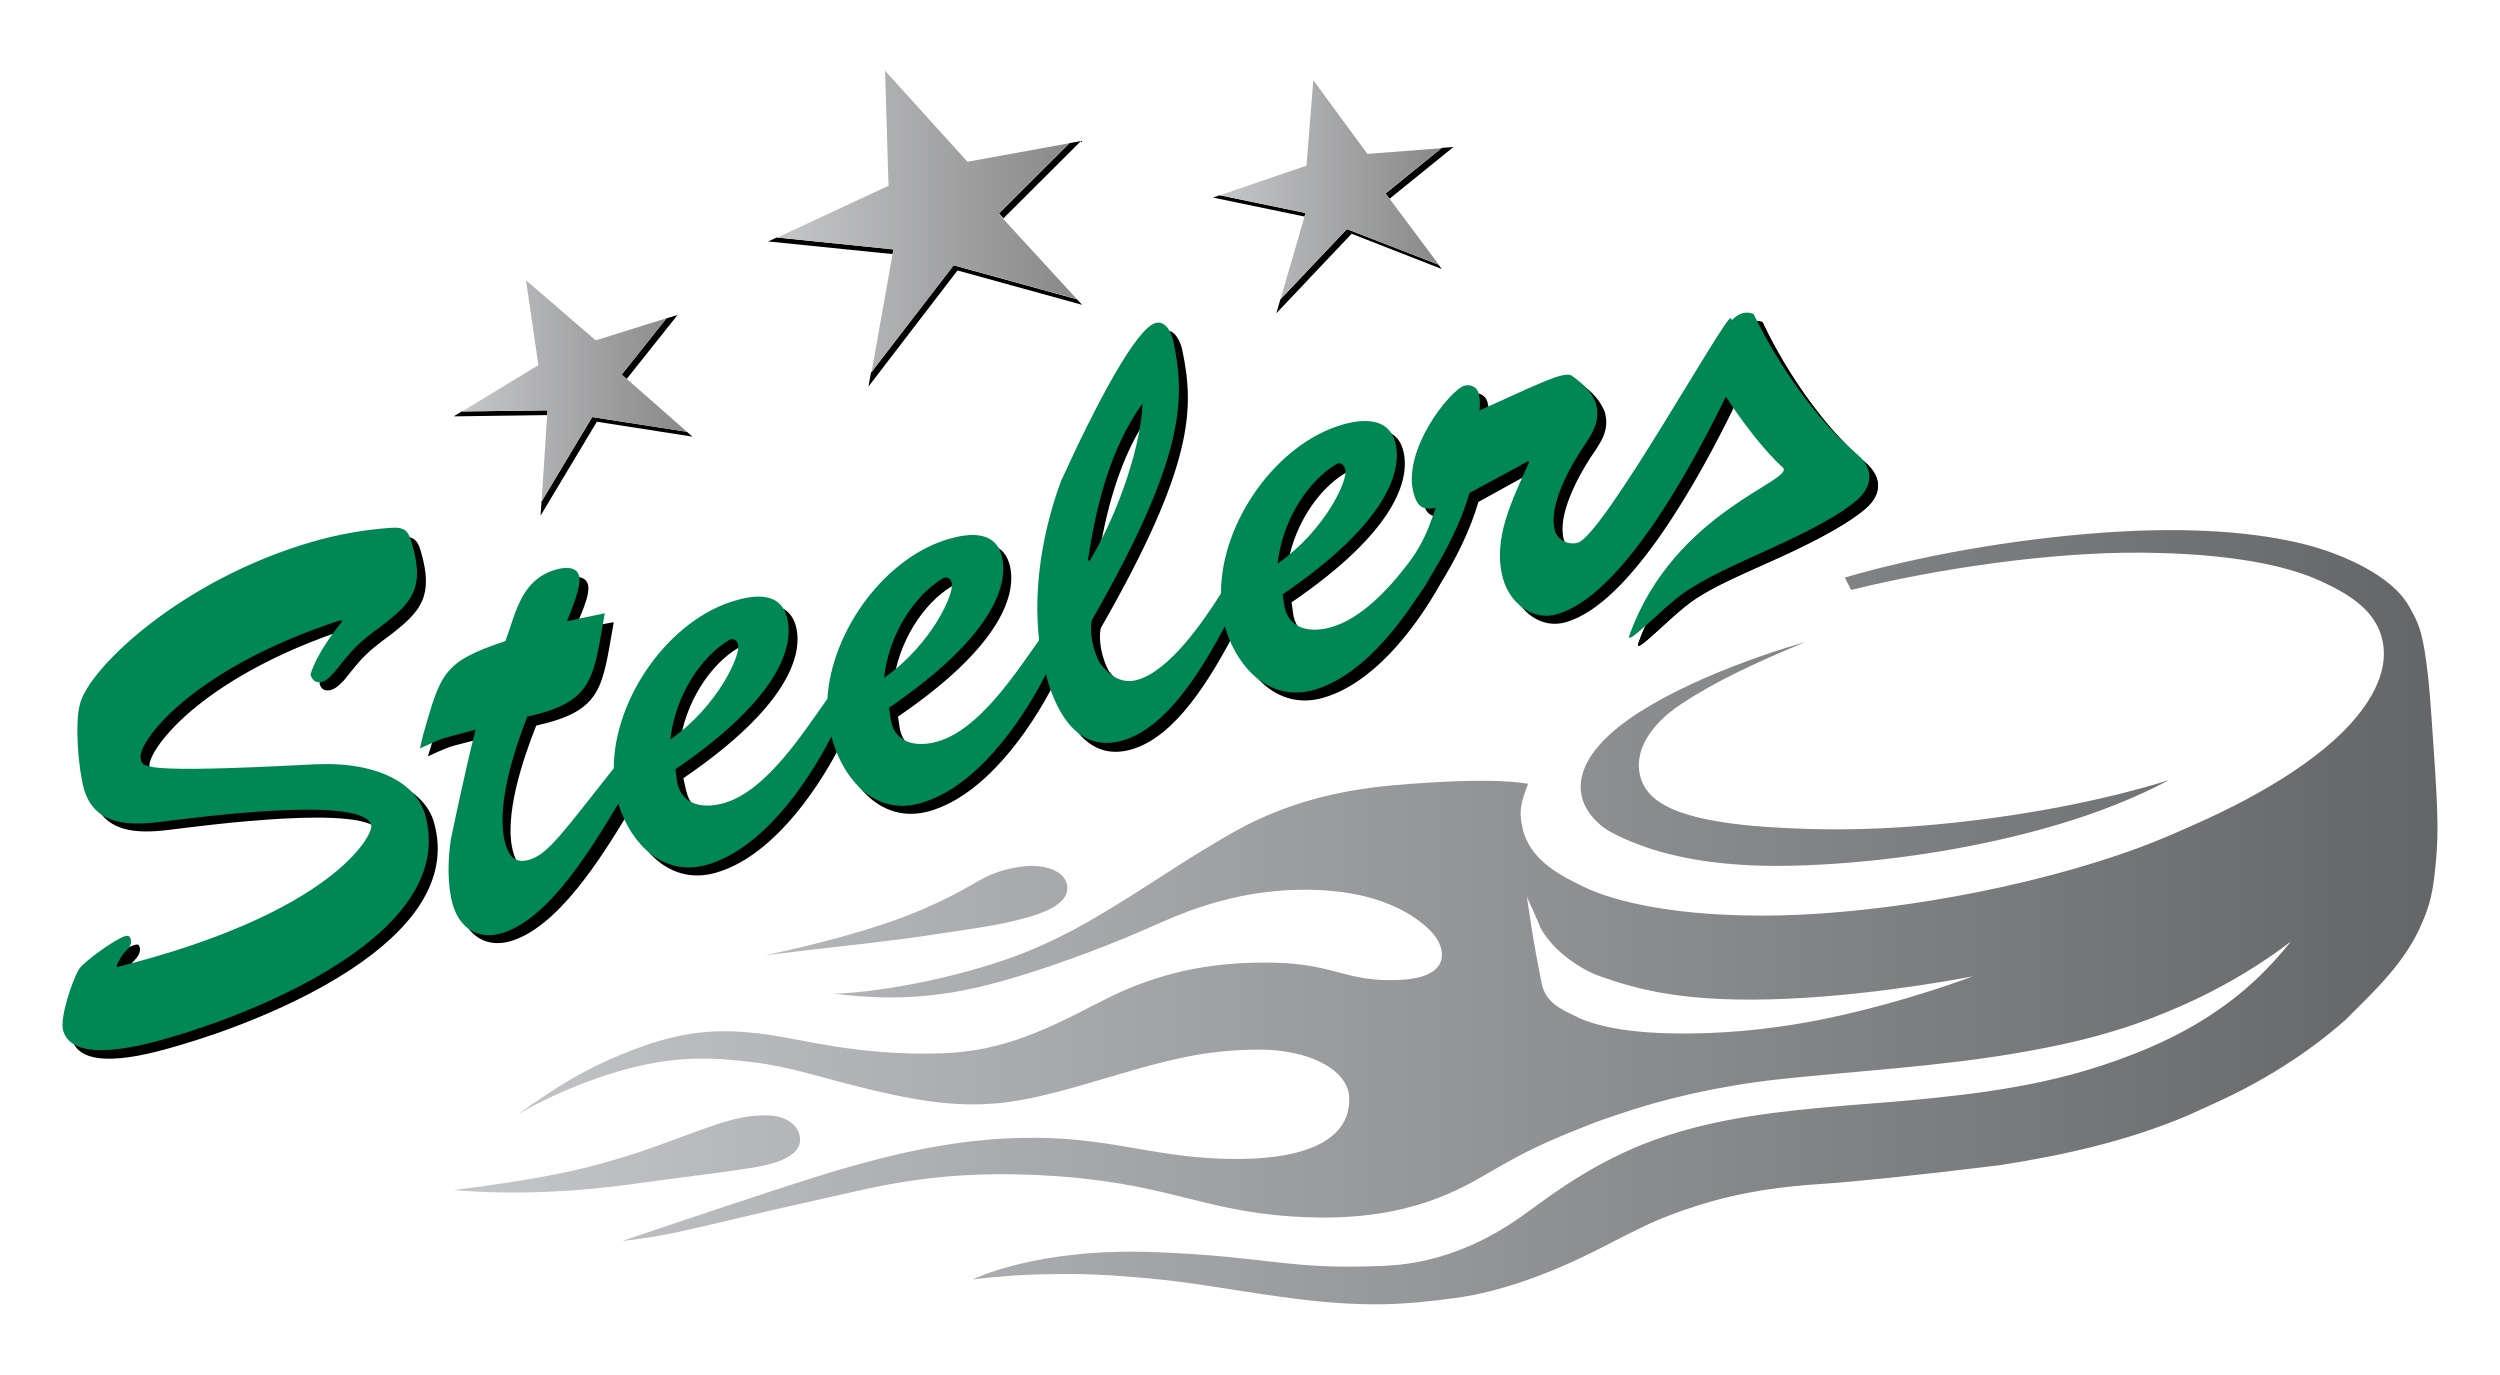 <svg xmlns:svg="http://www.w3.org/2000/svg" xmlns:xlink="http://www.w3.org/1999/xlink" xmlns="http://www.w3.org/2000/svg" width="400" height="220" id="svg2443" xml:space="preserve"><defs id="defs2446"><linearGradient id="linearGradient5791"><stop id="stop5793" style="stop-color:#c5c6c9;stop-opacity:1" offset="0"></stop><stop id="stop5795" style="stop-color:#646567;stop-opacity:1" offset="1"></stop></linearGradient><linearGradient id="linearGradient14981"><stop id="stop14983" style="stop-color:#c5c6c8;stop-opacity:1" offset="0"></stop><stop id="stop14985" style="stop-color:#888888;stop-opacity:1" offset="1"></stop></linearGradient><linearGradient x1="254.14" y1="492.76" x2="261.672" y2="492.76" id="linearGradient14995" xlink:href="#linearGradient14981" gradientUnits="userSpaceOnUse"></linearGradient><linearGradient x1="265.273" y1="493.554" x2="270.845" y2="493.554" id="linearGradient15003" xlink:href="#linearGradient14981" gradientUnits="userSpaceOnUse"></linearGradient><linearGradient x1="246.211" y1="488.496" x2="251.868" y2="488.496" id="linearGradient15011" xlink:href="#linearGradient14981" gradientUnits="userSpaceOnUse"></linearGradient><linearGradient x1="245.994" y1="475.255" x2="295.9" y2="475.255" id="linearGradient5797" xlink:href="#linearGradient5791" gradientUnits="userSpaceOnUse"></linearGradient><linearGradient x1="265.273" y1="493.554" x2="270.845" y2="493.554" id="linearGradient5811" xlink:href="#linearGradient14981" gradientUnits="userSpaceOnUse"></linearGradient><linearGradient x1="254.14" y1="492.76" x2="261.672" y2="492.76" id="linearGradient5813" xlink:href="#linearGradient14981" gradientUnits="userSpaceOnUse"></linearGradient><linearGradient x1="246.211" y1="488.496" x2="251.868" y2="488.496" id="linearGradient5815" xlink:href="#linearGradient14981" gradientUnits="userSpaceOnUse"></linearGradient><linearGradient x1="245.994" y1="475.255" x2="295.9" y2="475.255" id="linearGradient5817" xlink:href="#linearGradient5791" gradientUnits="userSpaceOnUse"></linearGradient><linearGradient x1="245.994" y1="475.255" x2="295.9" y2="475.255" id="linearGradient5820" xlink:href="#linearGradient5791" gradientUnits="userSpaceOnUse" gradientTransform="matrix(5.089,0,0,5.089,-1193.708,-1940.494)"></linearGradient><linearGradient x1="246.211" y1="488.496" x2="251.868" y2="488.496" id="linearGradient5823" xlink:href="#linearGradient14981" gradientUnits="userSpaceOnUse" gradientTransform="matrix(5.089,0,0,5.089,-1193.708,-1940.494)"></linearGradient><linearGradient x1="254.14" y1="492.76" x2="261.672" y2="492.76" id="linearGradient5826" xlink:href="#linearGradient14981" gradientUnits="userSpaceOnUse" gradientTransform="matrix(5.089,0,0,5.089,-1193.708,-1940.494)"></linearGradient><linearGradient x1="265.273" y1="493.554" x2="270.845" y2="493.554" id="linearGradient5829" xlink:href="#linearGradient14981" gradientUnits="userSpaceOnUse" gradientTransform="matrix(5.089,0,0,5.089,-1193.708,-1940.494)"></linearGradient></defs><g transform="matrix(1.25,0,0,-1.25,0,744.095)" id="g2452"><g id="g5837"><path d="M 87.923,540.006 L 75.797,541.894 L 69.314,531.071 L 69.192,529.269 L 76.398,541.294 L 88.641,539.385 L 87.923,540.006 z M 86.732,554.962 L 85.308,554.529 L 79.568,547.318 L 80.209,546.764 L 86.732,554.962 z M 70.083,542.749 L 59.086,542.606 L 58.069,541.981 L 70.042,542.143 L 70.083,542.749 z" id="path3612" style="fill:#000000;fill-opacity:1;fill-rule:evenodd;stroke:none"></path><path d="M 167.111,568.003 L 156.115,570.283 L 155.255,569.988 L 166.979,567.556 L 167.111,568.003 z M 184.133,561.393 L 172.404,565.953 L 163.89,556.956 L 163.366,555.17 L 173.004,565.352 L 184.54,560.844 L 184.133,561.393 z M 177.858,569.83 L 186.046,576.461 L 184.56,576.349 L 177.35,570.502 L 177.858,569.83 z" id="path3614" style="fill:#000000;fill-opacity:1;fill-rule:evenodd;stroke:none"></path><path d="M 138.361,577.224 L 136.901,576.959 L 127.868,567.948 L 128.438,567.327 L 138.361,577.224 z M 137.873,556.956 L 122.037,561.322 L 111.483,547.563 L 111.158,545.792 L 122.561,560.656 L 138.519,556.254 L 137.873,556.956 z M 114.358,563.353 L 99.413,564.874 L 98.324,564.37 L 114.246,562.752 L 114.358,563.353 z" id="path3616" style="fill:#000000;fill-opacity:1;fill-rule:evenodd;stroke:none"></path><path d="M 225.111,554.18 C 224.578,554.254 223.735,554.113 222.821,553.162 L 222.694,553.416 C 222.088,553.971 206.4,525.75 203.103,524.793 C 201.953,524.462 200.533,524.966 200.177,526.193 C 199.292,529.261 201.943,534.192 203.612,536.751 C 204.955,538.715 206.08,540.227 205.393,542.603 C 204.838,543.936 203.912,545.041 202.34,546.165 C 201.312,546.862 197.429,544.664 190.509,541.585 C 190.621,542.364 190.6,543.107 190.381,543.875 C 190.183,544.567 189.364,545.112 188.6,544.893 C 186.758,544.359 180.52,536.548 182.113,531.027 C 182.581,529.419 183.257,528.935 184.911,529.246 C 184.316,527.513 183.8,525.845 182.749,524.03 C 182.603,523.817 182.518,523.608 182.367,523.394 C 182.307,523.298 182.175,523.236 182.113,523.139 C 179.255,519.153 175.41,515.004 171.427,513.853 C 168.974,513.14 166.267,513.441 165.575,516.397 L 165.32,518.178 C 178.642,527.261 180.652,534.014 179.568,537.769 C 178.683,540.837 175.533,540.512 173.08,539.804 C 164.613,537.428 157.457,527.378 157.433,518.305 C 155.105,514.601 150.713,508.427 146.62,507.238 C 144.549,506.642 143.109,507.833 141.913,509.4 C 140.997,511.13 140.58,513.369 140.895,514.87 C 152.879,535.779 152.894,543.051 151.327,550.49 C 151.118,551.513 150.34,553.284 149.037,552.907 C 146.584,552.195 141.577,542.822 136.952,532.68 C 134.666,526.472 133.361,519.042 134.153,512.199 C 131.015,507.764 126.305,500.868 121.05,499.35 C 118.597,498.643 115.885,498.938 115.198,501.895 L 114.944,503.548 C 128.27,512.637 130.28,519.379 129.191,523.139 C 128.306,526.203 125.156,526.014 122.704,525.302 C 114.505,523.002 107.519,513.526 107.056,504.693 C 103.925,500.286 99.09,493.015 93.699,491.463 C 91.246,490.756 88.534,491.056 87.847,494.007 L 87.465,495.661 C 100.792,504.744 102.924,511.497 101.84,515.252 C 100.95,518.321 97.805,518.122 95.353,517.415 C 86.885,515.038 79.731,504.983 79.705,495.916 C 73.37,487.952 71.345,484.919 68.892,484.212 C 67.126,483.703 66.2,484.436 65.712,486.12 C 64.384,490.715 67.004,498.282 68.638,502.403 C 77.222,504.307 77.064,507.304 78.56,515.634 L 73.599,514.743 C 74.052,516.041 75.65,519.089 75.253,520.468 C 74.897,521.699 73.324,521.521 72.327,521.231 C 67.879,519.949 67.233,515.878 65.839,512.072 C 57.723,509.39 57.57,508.001 55.28,500.114 L 54.771,498.46 C 58.654,500.246 57.341,499.523 62.022,500.877 C 60.577,495.229 58.842,486.756 58.842,486.756 C 58.486,484.247 58.237,481.016 58.969,478.487 C 59.855,475.424 62.338,473.933 65.33,474.798 C 71.353,476.539 76.918,485.407 80.341,491.081 C 81.959,486.074 86.066,481.958 91.663,483.576 C 98.468,485.538 104.2,493.34 107.565,499.859 C 107.639,499.566 107.6,499.256 107.692,498.969 C 109.305,493.956 113.417,489.85 119.014,491.463 C 125.906,493.451 131.699,501.431 135.043,508.001 C 135.098,507.792 135.111,507.572 135.171,507.365 C 136.478,502.841 139.241,497.732 144.839,499.35 C 150.539,501 154.921,508.474 157.942,514.107 C 157.99,513.938 158.015,513.766 158.069,513.598 C 159.682,508.586 163.794,504.347 169.391,505.965 C 175.626,507.771 180.953,514.447 184.402,520.595 C 186.357,523.782 188.141,527.283 189.237,531.027 L 196.615,535.098 L 196.869,534.97 C 194.864,530.406 192.056,525.175 193.562,519.959 C 194.401,517.048 197.21,514.708 200.431,515.634 C 208.773,518.029 217.621,534.282 222.058,543.366 C 223.891,540.503 227.078,536.402 229.309,534.461 C 231.243,532.772 215.468,528.971 209.718,512.962 C 209.107,511.263 213.769,516.311 216.588,518.305 C 219.407,520.305 223.269,521.852 228.037,524.03 C 232.805,526.208 236.779,528.426 238.85,530.263 C 240.926,532.095 240.855,534.299 238.723,536.115 C 230.428,543.188 225.62,554.052 225.62,554.052 C 225.62,554.052 225.36,554.145 225.111,554.18 z M 147.383,542.603 C 147.266,537.835 144.62,529.006 140.641,522.376 L 140.386,522.503 C 141.45,529.459 143.18,536.736 147.383,542.603 z M 172.571,534.843 C 172.932,534.85 173.216,534.612 173.335,534.207 C 173.788,532.93 170.765,526.243 164.684,521.994 C 165.29,527.653 168.643,532.614 172.19,534.716 C 172.313,534.793 172.451,534.841 172.571,534.843 z M 51.082,526.574 C 47.663,526.33 44.38,525.852 41.159,524.92 C 24.367,520.066 12.562,508.759 11.391,504.184 C 10.684,501.737 11.167,495.768 11.9,493.244 C 13.228,488.649 17.559,488.558 21.568,489.046 C 25.426,489.499 47.535,492.567 48.665,488.664 C 49.021,487.438 43.76,477.383 16.098,470.473 L 16.098,470.6 C 16.424,471.19 16.617,471.684 16.989,472.127 C 17.436,472.584 18.098,473.266 17.879,474.035 C 17.747,474.498 17.498,474.396 17.116,474.289 C 15.966,473.953 11.834,471.251 11.137,470.218 C 10.246,468.717 8.766,463.817 9.229,462.204 C 10.516,457.756 19.848,460.57 22.841,461.441 C 33.878,464.626 59.941,474.818 55.535,490.064 C 54.451,493.814 49.693,496.821 41.414,496.424 C 18.586,495.229 19.385,495.966 19.151,497.06 C 18.642,498.821 25.141,508.464 44.721,514.87 L 44.849,514.743 C 41.531,510.708 40.859,507.904 40.905,507.746 C 41.124,506.983 41.663,506.759 42.431,506.983 C 43.042,507.161 43.638,507.792 44.085,508.255 C 46.457,511.268 46.991,511.802 49.937,513.98 C 53.947,517.053 55.519,518.992 53.881,524.666 C 53.438,526.198 52.96,526.696 51.082,526.574 z M 122.195,520.341 C 122.555,520.346 122.84,519.978 122.958,519.577 C 123.411,518.295 120.388,511.746 114.307,507.492 C 114.918,513.156 118.271,518.107 121.813,520.213 C 121.936,520.29 122.075,520.339 122.195,520.341 z M 94.844,512.453 C 95.205,512.461 95.492,512.091 95.607,511.69 C 96.06,510.408 93.042,503.854 86.956,499.605 C 87.567,505.263 90.92,510.225 94.462,512.326 C 94.585,512.404 94.723,512.451 94.844,512.453 z" id="path3618" style="fill:#000000;fill-opacity:1;fill-rule:nonzero;stroke:none"></path><path d="M 238.769,536.073 C 240.901,534.256 240.936,532.053 238.86,530.221 C 236.789,528.384 232.769,526.221 228.001,524.043 C 223.233,521.865 219.351,520.303 216.532,518.303 C 213.712,516.309 209.102,511.241 209.713,512.94 C 215.463,528.949 231.273,532.735 229.339,534.424 C 226.291,537.075 221.529,543.904 220.75,545.848 C 219.966,547.787 221.707,551.567 221.707,551.567 C 223.157,554.967 225.574,554.03 225.574,554.03 C 225.574,554.03 230.474,543.146 238.769,536.073" id="path3632" style="fill:#000000;fill-opacity:1;fill-rule:nonzero;stroke:none"></path><path d="M 223.075,555.197 C 222.648,555.093 222.143,554.77 221.676,554.307 L 221.549,554.561 C 220.938,555.116 205.25,526.768 201.958,525.811 C 200.808,525.48 199.383,526.106 199.032,527.337 C 198.147,530.401 200.798,535.209 202.467,537.769 C 203.805,539.733 204.935,541.372 204.248,543.748 C 203.698,545.081 202.767,546.058 201.195,547.183 C 200.162,547.88 196.284,545.809 189.364,542.73 C 189.471,543.509 189.46,544.252 189.237,545.02 C 189.038,545.712 188.219,546.135 187.456,545.911 C 185.613,545.382 179.37,537.565 180.968,532.044 C 181.431,530.431 182.113,529.953 183.766,530.263 C 183.167,528.531 182.654,526.99 181.604,525.175 C 181.455,524.957 181.377,524.758 181.222,524.539 C 180.96,524.119 180.654,523.714 180.332,523.267 C 177.557,519.591 174.084,516.059 170.409,514.998 C 167.956,514.29 165.117,514.586 164.43,517.542 L 164.175,519.196 C 177.502,528.279 179.634,535.031 178.551,538.787 C 177.665,541.855 174.388,541.657 171.935,540.949 C 163.429,538.562 156.25,528.428 156.288,519.323 C 153.959,515.618 149.686,509.439 145.602,508.255 C 143.531,507.655 141.969,508.856 140.768,510.418 C 139.852,512.148 139.44,514.382 139.75,515.888 C 151.734,536.797 151.749,544.201 150.182,551.635 C 149.968,552.658 149.2,554.302 147.892,553.925 C 145.439,553.218 140.432,543.84 135.807,533.698 C 133.521,527.49 132.215,520.184 133.008,513.344 C 129.87,508.906 125.286,501.887 120.032,500.368 C 117.574,499.656 114.745,499.956 114.053,502.912 L 113.799,504.693 C 127.12,513.782 129.258,520.529 128.174,524.284 C 127.288,527.353 124.011,527.027 121.559,526.32 C 113.404,524.031 106.436,514.636 105.911,505.838 C 102.775,501.427 98.069,494.033 92.681,492.481 C 90.228,491.774 87.394,492.074 86.702,495.025 L 86.448,496.806 C 99.769,505.889 101.779,512.642 100.696,516.397 C 99.81,519.465 96.66,519.145 94.208,518.432 C 85.741,516.056 78.585,506.001 78.56,496.933 C 72.225,488.97 70.205,485.937 67.747,485.23 C 65.986,484.721 65.182,485.581 64.694,487.265 C 63.366,491.86 65.864,499.422 67.493,503.548 C 76.082,505.446 75.914,508.454 77.415,516.779 L 72.581,515.761 C 73.039,517.059 74.505,520.234 74.108,521.613 C 73.752,522.839 72.179,522.661 71.182,522.376 C 66.734,521.089 66.083,517.023 64.694,513.217 C 56.578,510.54 56.42,509.024 54.135,501.131 L 53.754,499.478 C 57.641,501.264 56.201,500.541 60.878,501.895 C 59.437,496.246 57.697,487.774 57.697,487.774 C 57.341,485.265 57.219,482.034 57.952,479.505 C 58.837,476.437 61.198,474.951 64.185,475.816 C 70.276,477.575 75.778,486.822 79.196,492.481 C 79.221,492.401 79.171,492.306 79.196,492.226 C 80.809,487.219 84.921,482.975 90.518,484.594 C 97.362,486.566 103.063,494.467 106.42,501.004 C 106.495,500.707 106.581,500.405 106.675,500.114 C 108.293,495.101 112.272,490.863 117.869,492.481 C 124.766,494.468 130.554,502.449 133.898,509.019 C 133.952,508.817 133.968,508.582 134.026,508.383 C 135.333,503.859 138.097,498.877 143.694,500.495 C 149.374,502.14 153.776,509.499 156.797,515.125 C 156.844,514.955 156.87,514.784 156.924,514.616 C 158.542,509.604 162.649,505.365 168.246,506.983 C 173.362,508.465 177.847,513.462 181.222,518.56 C 181.583,519.087 182.012,519.665 182.367,520.213 C 182.694,520.753 182.959,521.207 183.257,521.74 C 185.21,524.927 186.992,528.428 188.092,532.172 L 195.597,536.242 L 195.724,536.115 C 193.72,531.551 190.911,526.32 192.417,521.104 C 193.262,518.193 196.065,515.725 199.286,516.651 C 207.634,519.048 216.477,535.431 220.913,544.511 C 222.735,541.647 225.903,537.449 228.164,535.479 C 230.098,533.795 214.323,529.989 208.573,513.98 C 207.962,512.28 212.618,517.328 215.443,519.323 C 218.262,521.323 222.124,522.997 226.892,525.175 C 231.665,527.353 235.634,529.449 237.705,531.281 C 239.776,533.118 239.837,535.316 237.705,537.133 C 229.411,544.211 224.475,555.07 224.475,555.07 C 224.475,555.07 223.86,555.388 223.075,555.197 z M 146.238,543.621 C 146.121,538.853 143.48,530.151 139.496,523.521 L 139.241,523.521 C 140.305,530.477 142.035,537.754 146.238,543.621 z M 171.427,535.988 C 171.788,535.995 172.075,535.625 172.19,535.225 C 172.643,533.942 169.625,527.388 163.539,523.139 C 164.15,528.798 167.503,533.759 171.045,535.861 C 171.168,535.938 171.306,535.986 171.427,535.988 z M 50.064,527.719 C 46.645,527.48 43.23,526.869 40.014,525.938 C 23.222,521.089 11.417,509.777 10.246,505.202 C 9.544,502.755 10.028,496.791 10.755,494.262 C 12.088,489.672 16.414,489.57 20.423,490.064 C 24.281,490.517 46.39,493.585 47.52,489.682 C 47.871,488.456 42.61,478.401 14.953,471.49 L 14.953,471.745 C 15.279,472.34 15.472,472.834 15.844,473.271 C 16.292,473.735 16.958,474.289 16.734,475.052 C 16.602,475.516 16.358,475.546 15.971,475.434 C 14.821,475.103 10.816,472.269 10.119,471.236 C 9.224,469.735 7.616,464.957 8.084,463.349 C 9.366,458.901 18.709,461.593 21.696,462.458 C 32.738,465.649 58.801,475.836 54.39,491.081 C 53.306,494.832 48.543,497.839 40.269,497.442 C 17.436,496.246 18.24,497.111 18.006,498.205 C 17.492,499.966 23.996,509.482 43.576,515.888 L 43.831,515.761 C 40.513,511.726 39.714,509.044 39.76,508.891 C 39.984,508.123 40.523,507.782 41.287,508.001 C 41.902,508.179 42.493,508.942 42.94,509.4 C 45.312,512.413 45.851,512.942 48.792,515.125 C 52.807,518.193 54.379,520.01 52.736,525.684 C 52.293,527.215 51.937,527.846 50.064,527.719 z M 121.05,521.358 C 121.41,521.365 121.695,521.127 121.813,520.722 C 122.266,519.44 119.243,512.764 113.163,508.51 C 113.768,514.168 117.121,519.124 120.668,521.231 C 120.792,521.308 120.93,521.356 121.05,521.358 z M 93.699,513.471 C 94.059,513.478 94.344,513.236 94.462,512.835 C 94.915,511.553 91.892,504.877 85.811,500.623 C 86.417,506.281 89.77,511.242 93.317,513.344 C 93.441,513.422 93.579,513.469 93.699,513.471 z" id="path3636" style="fill:#008854;fill-opacity:1;fill-rule:nonzero;stroke:none"></path><path d="M 163.902,556.969 L 172.392,565.947 L 184.173,561.388 L 177.341,570.541 L 184.502,576.304 L 175.027,575.579 L 168.106,585.005 L 167.232,574.072 L 156.152,570.291 L 167.112,568.026 L 163.902,556.969 z" id="path12968" style="fill:url(#linearGradient5829);fill-opacity:1"></path><path d="M 111.559,547.661 L 122.105,561.314 L 137.828,557.001 L 127.822,567.897 L 136.869,576.942 L 123.832,574.572 L 113.284,586.23 L 113.73,571.503 L 99.501,564.879 L 114.357,563.348 L 111.559,547.661 z" id="path13743" style="fill:url(#linearGradient5826);fill-opacity:1"></path><path d="M 69.325,531.094 L 75.807,541.884 L 87.938,540.003 L 79.59,547.339 L 85.305,554.542 L 76.248,551.714 L 67.325,559.405 L 68.91,548.542 L 59.152,542.612 L 70.076,542.754 L 69.325,531.094 z" id="path13745" style="fill:url(#linearGradient5823);fill-opacity:1;fill-rule:nonzero;stroke:none"></path><path d="M 176.833,428.328 C 173.359,428.276 169.342,428.529 163.953,429.282 C 156.798,430.279 152.987,431.098 146.779,431.667 C 139.858,432.303 136.514,432.251 132.626,432.144 C 128.744,432.038 124.516,431.508 124.516,431.508 C 124.516,431.508 132.61,435.587 147.733,435.007 C 162.861,434.422 164.762,432.688 177.31,433.258 C 186.999,433.695 193.656,438.795 195.915,440.413 C 198.175,442.032 204.073,446.627 211.874,449.4 C 219.788,452.245 228.006,453.061 236.306,453.771 C 252.665,455.002 262.488,456.16 273.357,460.45 C 276.868,461.834 279.794,463.35 282.262,464.902 C 287.442,468.159 290.72,471.642 293.234,474.761 C 287.209,470.166 280.959,467.065 275.265,464.902 C 268.909,462.49 263.217,461.377 258.886,460.609 C 248.297,458.731 236.816,458.133 227.56,457.11 C 220.029,456.281 212.982,454.656 206.728,452.499 C 205.818,452.188 204.905,451.885 204.025,451.545 C 197.125,448.868 194.91,447.654 191.145,445.502 C 187.384,443.344 180.764,439.021 167.61,439.459 C 154.461,439.892 150.561,443.603 135.489,444.707 C 120.426,445.806 112.15,443.339 104.639,441.685 C 97.134,440.037 90.97,438.472 86.67,437.551 C 82.966,436.752 79.673,436.438 79.673,436.438 C 79.673,436.438 90.008,439.964 100.664,443.435 C 111.319,446.905 121.632,449.784 132.944,449.636 C 143.167,449.499 148.384,446.882 158.546,446.933 C 167.67,446.974 171.373,449.573 172.381,452.499 C 172.64,453.247 172.75,454.156 172.699,454.884 C 172.414,458.578 167.227,460.952 161.09,460.927 C 154.959,460.901 150.538,459.843 145.348,458.382 C 140.157,456.917 134.335,454.96 129.287,454.248 C 124.239,453.535 119.368,453.924 111.954,455.679 C 104.535,457.44 101.524,458.685 96.211,459.336 C 90.899,459.983 86.5,460.068 80.628,458.541 C 74.755,457.015 69.644,454.581 66.316,452.658 C 71.023,456.011 74.82,458.525 81.105,460.927 C 87.389,463.334 91.838,463.609 97.165,462.994 C 102.493,462.378 109.514,460.093 120.541,460.45 C 127.049,460.658 132.012,462.678 136.602,464.902 C 139.278,466.195 141.819,467.65 144.394,468.718 C 150.118,471.1 155.848,472.17 162.84,472.058 C 170.905,471.926 172.127,469.592 178.9,469.832 C 185.683,470.071 184.97,473.574 183.83,475.238 C 183.382,475.884 182.735,476.578 181.763,477.305 C 180.236,478.466 178.09,479.672 174.925,480.486 C 169.745,481.819 162.758,481.698 156.479,480.009 C 153.319,479.164 151.034,478.262 148.846,477.305 C 146.683,476.354 144.565,475.409 141.69,474.284 C 135.91,472.02 127.945,469.208 121.813,468.241 C 115.681,467.275 111.312,467.548 106.706,468.082 C 113.194,468.255 123.997,470.446 131.513,473.489 C 133.94,474.471 136.628,475.774 139.305,477.305 C 144.908,480.521 150.471,484.361 154.094,486.528 C 155.768,487.531 157.609,488.666 159.659,489.709 C 164.178,491.978 170.014,494.065 178.741,494.797 C 191.432,495.861 194.875,495.033 195.597,494.956 C 195.032,493.364 194.324,491.922 194.802,489.709 C 194.884,489.322 194.963,488.874 195.12,488.437 C 196.331,485.048 199.565,483.237 203.071,481.599 C 206.577,479.96 214.529,477.836 227.719,478.101 C 240.903,478.37 259.541,481.473 273.993,486.846 C 276.507,487.783 278.724,488.773 280.831,489.709 C 290.835,494.116 296.536,498.361 299.595,501.317 C 303.294,504.894 305.765,509.115 305.001,513.084 C 304.238,517.053 300.829,519.203 296.732,521.035 C 292.641,522.867 285.518,524.452 273.993,524.534 C 262.462,524.615 247.994,522.496 236.942,519.763 C 236.784,520.104 236.422,520.743 236.147,521.353 C 245.372,524.05 257.231,526.213 268.904,527.078 C 280.695,527.948 289.079,527.067 294.824,525.647 C 299.719,524.436 306.122,521.644 308.341,517.696 C 309.44,515.747 309.987,514.789 310.567,510.54 C 310.994,507.416 311.124,505.02 311.521,499.25 C 311.801,495.23 311.973,492.218 311.998,489.709 C 312.018,487.429 311.868,485.54 311.68,483.825 C 311.4,481.24 311.062,479.514 310.09,477.305 C 308.002,472.194 304.025,468.525 300.231,464.743 C 295.361,460.413 289.482,456.771 283.534,454.089 C 282.465,453.605 281.267,453.028 280.036,452.499 C 272.371,449.242 264.251,447.427 256.024,446.138 C 245.348,444.815 236.985,443.987 233.443,443.753 C 228.737,443.447 223.283,442.89 217.065,440.89 C 211.813,439.196 210.044,438.144 204.502,435.325 C 198.961,432.501 192.215,429.897 186.215,429.123 C 183.213,428.734 180.307,428.38 176.833,428.328 z M 64.408,442.64 C 60.388,442.699 58.047,442.958 58.047,442.958 C 58.047,442.958 69.55,444.246 76.811,446.297 C 82.307,447.844 83.779,448.499 87.783,449.954 C 91.539,451.318 94.266,452.387 97.324,452.499 L 98.597,452.499 C 101.446,452.265 102.459,450.591 102.413,449.318 C 102.362,447.96 101.031,446.573 96.37,445.82 C 91.714,445.072 89.298,444.872 81.264,443.753 C 74.236,442.773 68.428,442.58 64.408,442.64 z M 214.679,462.994 C 217.033,462.971 219.732,463.032 222.948,463.312 C 226.546,463.627 230.276,464.179 233.761,464.902 C 244.025,467.044 252.526,470.309 252.526,470.309 C 252.526,470.309 240.959,467.991 228.991,467.446 C 215.817,466.841 209.685,468.604 204.82,470.309 C 202.327,471.184 198.821,473.503 197.187,476.51 C 196.657,477.857 196.021,479.161 195.438,480.486 C 195.438,480.486 195.61,479.265 195.915,477.305 C 196.236,475.209 196.726,472.397 197.346,469.355 C 197.815,467.07 199.671,466.121 201.64,465.22 C 201.823,465.134 202.027,465.014 202.276,464.902 C 204.051,464.146 207.617,463.063 214.679,462.994 z M 97.96,473.012 C 97.96,473.012 105.684,474.53 113.067,476.987 C 113.408,477.099 113.696,477.188 114.021,477.305 C 120.29,479.499 123.978,481.815 125.311,482.553 C 126.716,483.326 128.008,483.916 130.4,484.302 C 133.575,484.811 136.327,483.856 136.602,481.917 C 136.882,479.927 134.426,478.684 131.831,477.942 C 127.945,476.791 123.9,476.329 119.905,475.715 C 114.216,474.81 106.502,474.035 103.367,473.648 C 100.238,473.256 97.96,473.012 97.96,473.012 z M 225.652,484.461 C 218.445,484.631 212.49,485.834 207.842,487.96 C 206.737,488.463 205.64,488.991 204.82,489.709 C 201.604,492.472 201.033,496.594 205.933,501.158 C 211.78,506.608 224.178,511.151 231.058,513.084 C 224.438,510.357 219.268,507.876 215.156,505.134 C 211.045,502.391 209.222,499.041 209.909,496.07 C 210.647,492.894 213.865,490.732 222.948,489.709 C 224.938,489.485 227.201,489.349 229.786,489.232 C 235.195,488.982 241.249,489.144 247.437,489.709 C 258.103,490.671 269.112,492.736 277.65,495.433 C 273.422,493.179 268.539,491.246 263.339,489.709 C 253.492,486.793 242.637,485.139 233.284,484.62 C 230.614,484.471 228.054,484.405 225.652,484.461 z" id="path3455" style="fill:url(#linearGradient5820);fill-opacity:1"></path></g></g></svg>